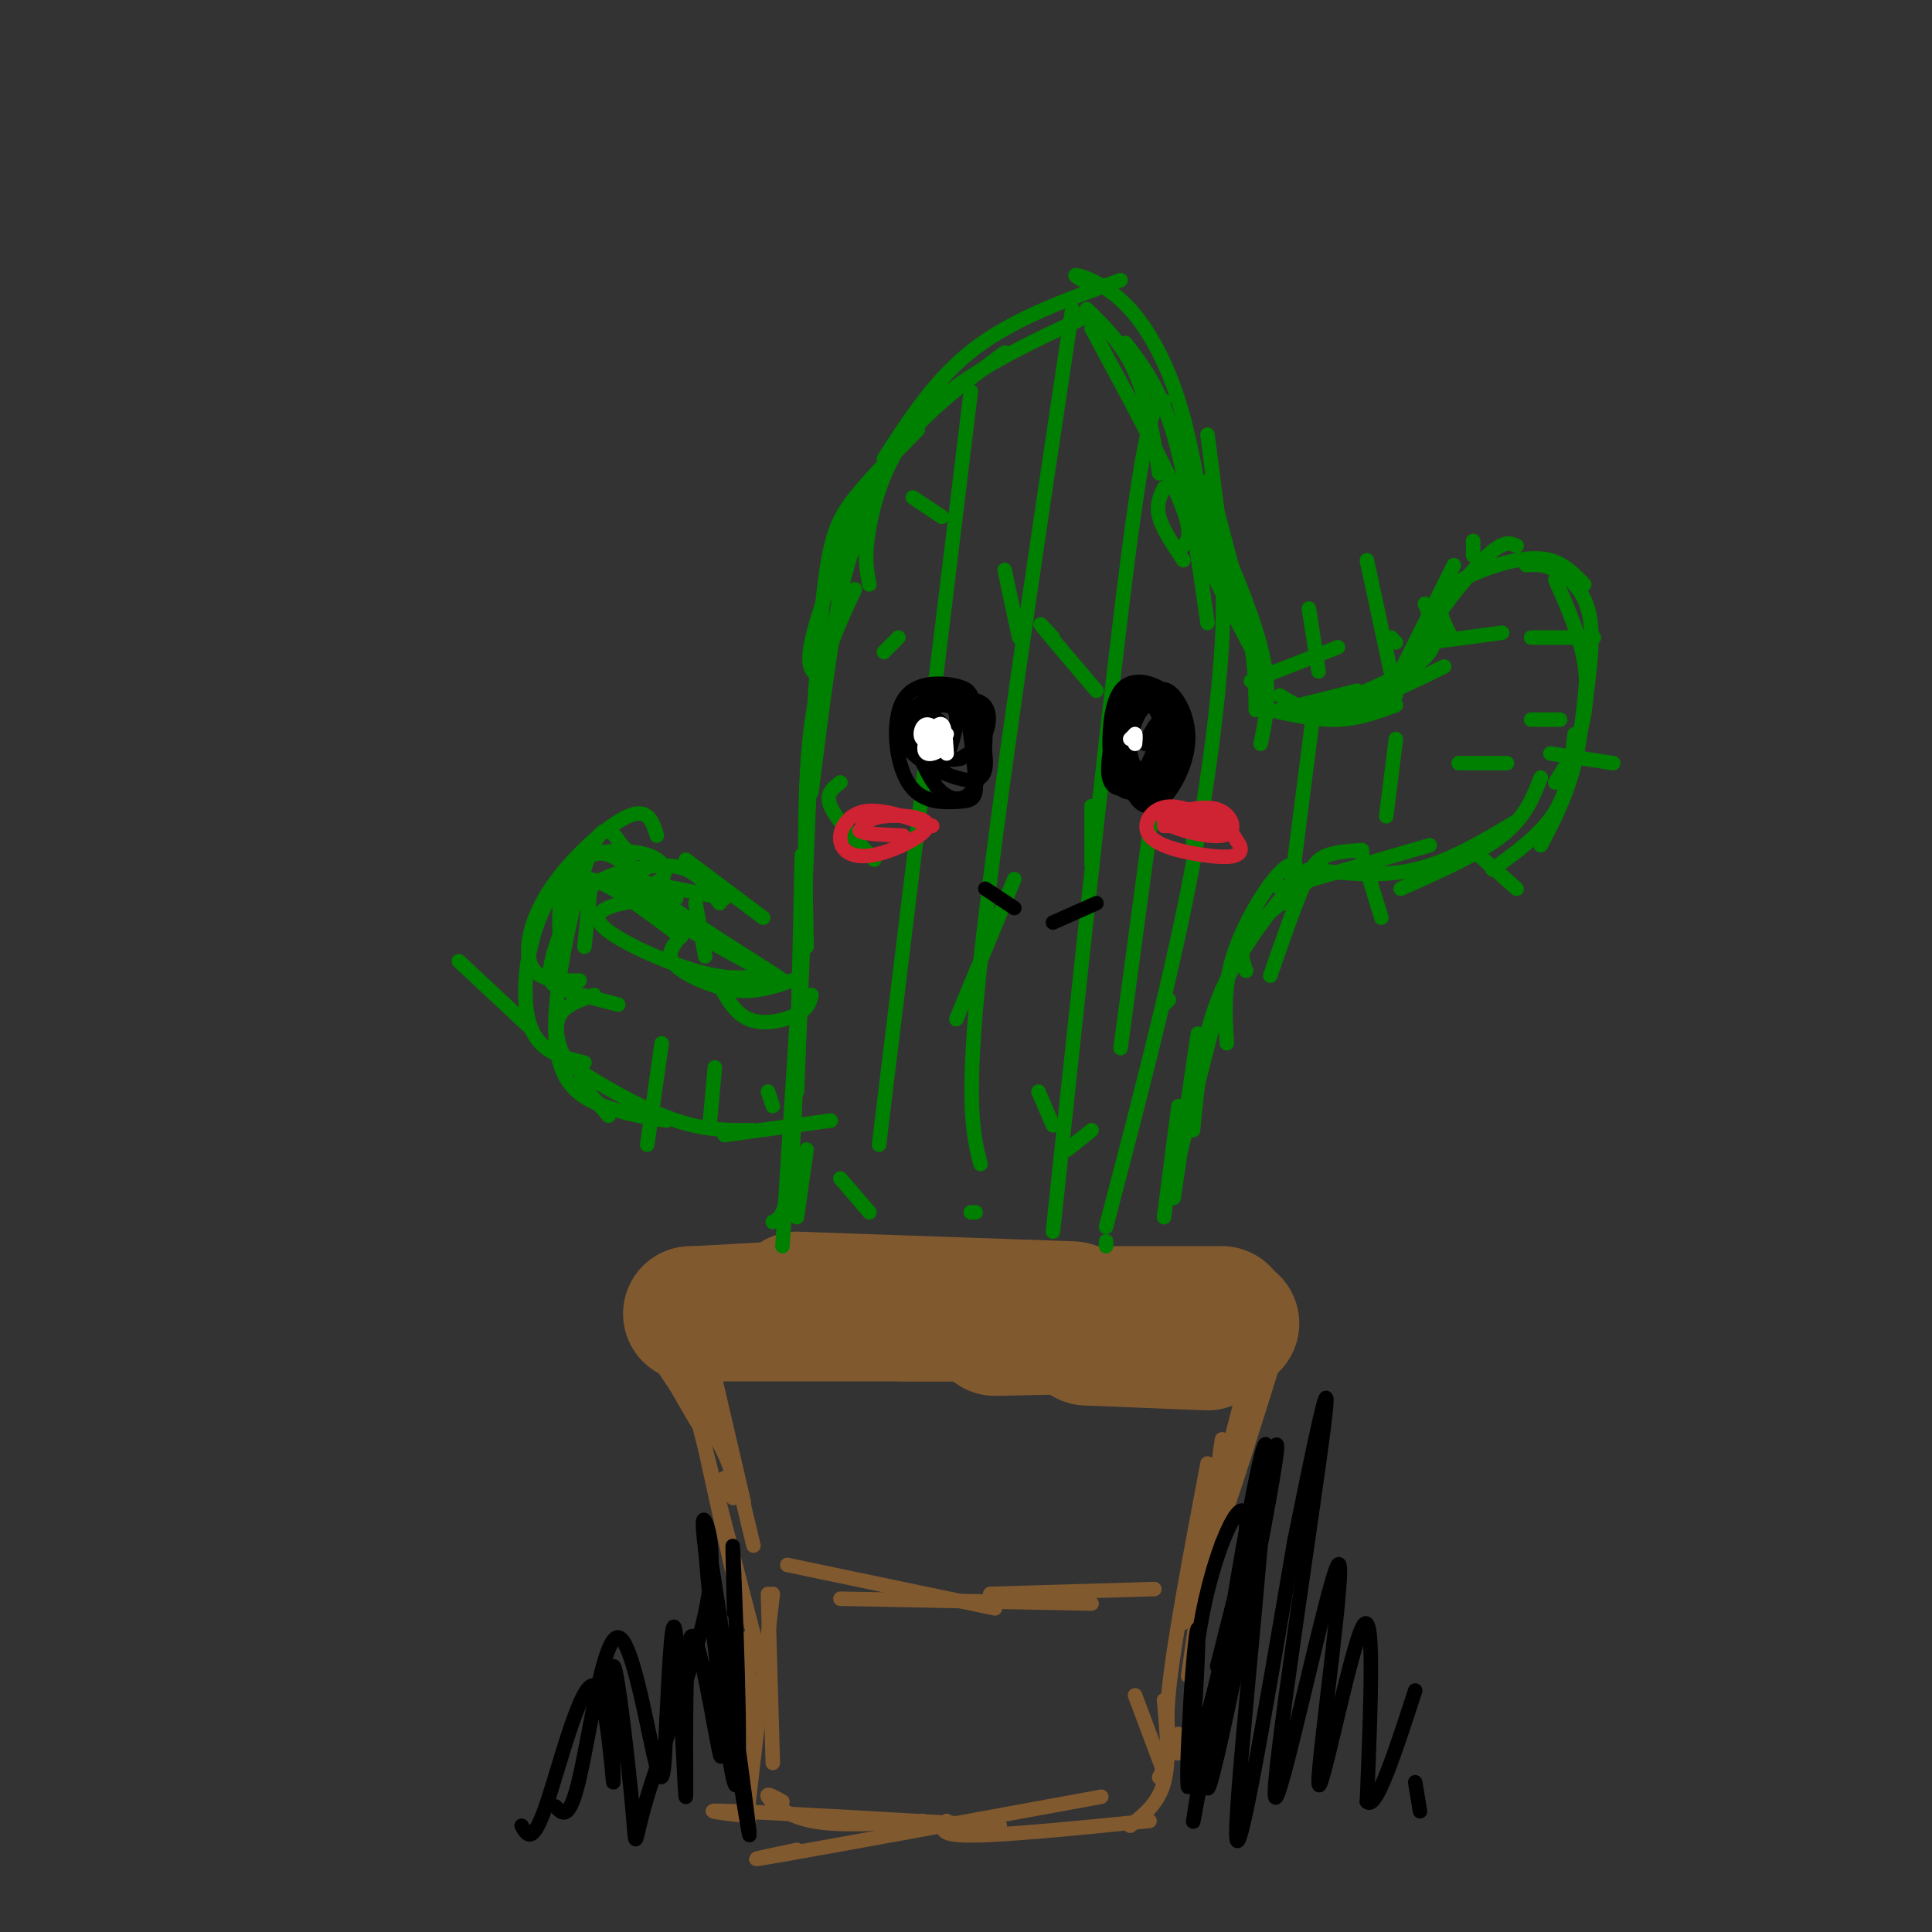 <svg viewBox='0 0 400 400' version='1.1' xmlns='http://www.w3.org/2000/svg' xmlns:xlink='http://www.w3.org/1999/xlink'><rect x="0" y="0" width="400" height="400" fill="#333333" stroke="none"/><g fill='none' stroke='rgb(129,89,47)' stroke-width='28' stroke-linecap='round' stroke-linejoin='round'><path d='M144,272c0.000,0.000 18.000,-1.000 18,-1'/><path d='M143,272c0.000,0.000 57.000,0.000 57,0'/><path d='M165,269c0.000,0.000 57.000,2.000 57,2'/><path d='M187,272c0.000,0.000 66.000,0.000 66,0'/><path d='M225,277c0.000,0.000 25.000,1.000 25,1'/><path d='M206,275c0.000,0.000 49.000,-1.000 49,-1'/></g>
<g fill='none' stroke='rgb(129,89,47)' stroke-width='3' stroke-linecap='round' stroke-linejoin='round'><path d='M150,295c0.000,0.000 6.000,25.000 6,25'/><path d='M147,281c0.000,0.000 7.000,30.000 7,30'/><path d='M144,280c4.560,12.458 9.119,24.917 7,22c-2.119,-2.917 -10.917,-21.208 -12,-23c-1.083,-1.792 5.548,12.917 7,17c1.452,4.083 -2.274,-2.458 -6,-9'/><path d='M140,287c-2.281,-3.367 -4.982,-7.284 -3,-5c1.982,2.284 8.649,10.769 12,17c3.351,6.231 3.386,10.209 3,11c-0.386,0.791 -1.193,-1.604 -2,-4'/><path d='M146,293c-1.500,-4.333 -3.000,-8.667 -2,-3c1.000,5.667 4.500,21.333 8,37'/><path d='M145,296c0.000,0.000 13.000,50.000 13,50'/><path d='M261,281c0.000,0.000 -6.000,25.000 -6,25'/><path d='M264,281c-4.500,14.417 -9.000,28.833 -11,34c-2.000,5.167 -1.500,1.083 -1,-3'/><path d='M263,281c0.000,0.000 -14.000,39.000 -14,39'/><path d='M257,290c0.000,0.000 -12.000,46.000 -12,46'/><path d='M253,298c0.000,0.000 -7.000,49.000 -7,49'/><path d='M250,303c-3.500,18.500 -7.000,37.000 -8,47c-1.000,10.000 0.500,11.500 2,13'/><path d='M159,330c0.000,0.000 1.000,35.000 1,35'/><path d='M160,330c0.000,0.000 -5.000,43.000 -5,43'/><path d='M155,339c0.000,0.000 0.000,39.000 0,39'/><path d='M162,373c-1.756,-0.978 -3.511,-1.956 -3,-1c0.511,0.956 3.289,3.844 9,5c5.711,1.156 14.356,0.578 23,0'/><path d='M155,376c-5.833,-0.667 -11.667,-1.333 -3,-1c8.667,0.333 31.833,1.667 55,3'/><path d='M165,383c-6.750,1.417 -13.500,2.833 -3,1c10.500,-1.833 38.250,-6.917 66,-12'/><path d='M196,377c-1.000,1.500 -2.000,3.000 5,3c7.000,0.000 22.000,-1.500 37,-3'/><path d='M235,351c0.000,0.000 6.000,16.000 6,16'/><path d='M244,359c0.000,0.000 -4.000,9.000 -4,9'/><path d='M241,352c0.583,6.333 1.167,12.667 0,17c-1.167,4.333 -4.083,6.667 -7,9'/><path d='M163,324c0.000,0.000 43.000,9.000 43,9'/><path d='M174,331c0.000,0.000 52.000,1.000 52,1'/><path d='M205,330c0.000,0.000 34.000,-1.000 34,-1'/></g>
<g fill='none' stroke='rgb(0,128,0)' stroke-width='3' stroke-linecap='round' stroke-linejoin='round'><path d='M165,252c0.000,0.000 2.000,-14.000 2,-14'/><path d='M162,258c0.000,0.000 3.000,-47.000 3,-47'/><path d='M160,253c1.500,-0.667 3.000,-1.333 4,-14c1.000,-12.667 1.500,-37.333 2,-62'/><path d='M165,226c0.000,0.000 3.000,-73.000 3,-73'/><path d='M167,196c-0.333,-16.833 -0.667,-33.667 1,-46c1.667,-12.333 5.333,-20.167 9,-28'/><path d='M168,164c2.000,-15.750 4.000,-31.500 6,-41c2.000,-9.500 4.000,-12.750 6,-16'/><path d='M168,156c0.889,-14.156 1.778,-28.311 3,-37c1.222,-8.689 2.778,-11.911 6,-16c3.222,-4.089 8.111,-9.044 13,-14'/><path d='M170,140c-1.583,-0.637 -3.167,-1.274 -2,-7c1.167,-5.726 5.083,-16.542 9,-25c3.917,-8.458 7.833,-14.560 13,-20c5.167,-5.440 11.583,-10.220 18,-15'/><path d='M180,121c-0.578,-2.844 -1.156,-5.689 0,-12c1.156,-6.311 4.044,-16.089 12,-24c7.956,-7.911 20.978,-13.956 34,-20'/><path d='M183,95c5.417,-8.417 10.833,-16.833 19,-23c8.167,-6.167 19.083,-10.083 30,-14'/><path d='M225,64c3.750,3.667 7.500,7.333 10,13c2.500,5.667 3.750,13.333 5,21'/><path d='M226,68c7.417,13.750 14.833,27.500 18,35c3.167,7.500 2.083,8.750 1,10'/><path d='M226,59c-2.107,-1.107 -4.214,-2.214 -3,-2c1.214,0.214 5.750,1.750 10,6c4.250,4.250 8.214,11.214 11,20c2.786,8.786 4.393,19.393 6,30'/><path d='M233,71c3.583,4.667 7.167,9.333 10,19c2.833,9.667 4.917,24.333 7,39'/><path d='M248,113c0.000,0.000 12.000,23.000 12,23'/><path d='M251,117c-0.733,-3.067 -1.467,-6.133 0,-4c1.467,2.133 5.133,9.467 7,16c1.867,6.533 1.933,12.267 2,18'/><path d='M252,107c-1.333,-5.583 -2.667,-11.167 -1,-5c1.667,6.167 6.333,24.083 11,42'/><path d='M253,112c-1.956,-4.133 -3.911,-8.267 -2,-4c1.911,4.267 7.689,16.933 10,26c2.311,9.067 1.156,14.533 0,20'/><path d='M259,141c0.000,0.000 18.000,-7.000 18,-7'/><path d='M265,147c0.000,0.000 16.000,-4.000 16,-4'/><path d='M263,147c4.833,1.083 9.667,2.167 14,2c4.333,-0.167 8.167,-1.583 12,-3'/><path d='M265,144c3.167,2.000 6.333,4.000 12,3c5.667,-1.000 13.833,-5.000 22,-9'/><path d='M283,143c5.500,-2.500 11.000,-5.000 13,-8c2.000,-3.000 0.500,-6.500 -1,-10'/><path d='M289,141c0.000,0.000 12.000,-24.000 12,-24'/><path d='M292,141c0.489,-3.022 0.978,-6.044 4,-11c3.022,-4.956 8.578,-11.844 12,-15c3.422,-3.156 4.711,-2.578 6,-2'/><path d='M300,131c-1.381,-2.762 -2.762,-5.524 -1,-8c1.762,-2.476 6.667,-4.667 11,-6c4.333,-1.333 8.095,-1.810 11,-1c2.905,0.810 4.952,2.905 7,5'/><path d='M316,117c1.733,-0.133 3.467,-0.267 6,1c2.533,1.267 5.867,3.933 7,9c1.133,5.067 0.067,12.533 -1,20'/><path d='M322,120c2.533,5.733 5.067,11.467 6,17c0.933,5.533 0.267,10.867 -1,15c-1.267,4.133 -3.133,7.067 -5,10'/><path d='M329,134c-0.667,8.583 -1.333,17.167 -3,24c-1.667,6.833 -4.333,11.917 -7,17'/><path d='M326,152c-0.583,5.667 -1.167,11.333 -4,16c-2.833,4.667 -7.917,8.333 -13,12'/><path d='M319,161c-1.583,4.083 -3.167,8.167 -8,12c-4.833,3.833 -12.917,7.417 -21,11'/><path d='M314,170c-6.917,4.167 -13.833,8.333 -21,10c-7.167,1.667 -14.583,0.833 -22,0'/><path d='M296,175c0.000,0.000 -31.000,9.000 -31,9'/><path d='M282,176c-2.556,0.178 -5.111,0.356 -7,1c-1.889,0.644 -3.111,1.756 -5,6c-1.889,4.244 -4.444,11.622 -7,19'/><path d='M274,180c-6.167,4.750 -12.333,9.500 -15,13c-2.667,3.500 -1.833,5.750 -1,8'/><path d='M268,182c0.333,-1.345 0.667,-2.690 0,-3c-0.667,-0.310 -2.333,0.417 -5,4c-2.667,3.583 -6.333,10.024 -8,16c-1.667,5.976 -1.333,11.488 -1,17'/><path d='M266,187c1.844,-2.956 3.689,-5.911 1,-3c-2.689,2.911 -9.911,11.689 -14,21c-4.089,9.311 -5.044,19.156 -6,29'/><path d='M253,205c0.000,0.000 -9.000,35.000 -9,35'/><path d='M248,214c0.000,0.000 -5.000,34.000 -5,34'/><path d='M244,229c0.000,0.000 -3.000,23.000 -3,23'/><path d='M168,206c-0.311,1.378 -0.622,2.756 -3,4c-2.378,1.244 -6.822,2.356 -10,1c-3.178,-1.356 -5.089,-5.178 -7,-9'/><path d='M164,203c-3.733,1.289 -7.467,2.578 -12,2c-4.533,-0.578 -9.867,-3.022 -12,-5c-2.133,-1.978 -1.067,-3.489 0,-5'/><path d='M158,202c-3.714,0.452 -7.429,0.905 -14,-1c-6.571,-1.905 -16.000,-6.167 -19,-9c-3.000,-2.833 0.429,-4.238 4,-5c3.571,-0.762 7.286,-0.881 11,-1'/><path d='M150,186c-9.178,-1.911 -18.356,-3.822 -23,-4c-4.644,-0.178 -4.756,1.378 -5,4c-0.244,2.622 -0.622,6.311 -1,10'/><path d='M141,194c-7.500,-5.667 -15.000,-11.333 -19,-12c-4.000,-0.667 -4.500,3.667 -5,8'/><path d='M149,187c-1.996,-2.881 -3.992,-5.762 -7,-7c-3.008,-1.238 -7.027,-0.835 -11,0c-3.973,0.835 -7.900,2.100 -11,6c-3.100,3.900 -5.373,10.435 -6,14c-0.627,3.565 0.392,4.162 3,5c2.608,0.838 6.804,1.919 11,3'/><path d='M135,179c-2.303,1.105 -4.606,2.211 3,8c7.606,5.789 25.121,16.263 24,16c-1.121,-0.263 -20.879,-11.263 -29,-16c-8.121,-4.737 -4.606,-3.211 -2,-3c2.606,0.211 4.303,-0.895 6,-2'/><path d='M137,182c1.107,-1.357 0.875,-3.750 -3,-5c-3.875,-1.250 -11.393,-1.357 -15,2c-3.607,3.357 -3.304,10.179 -3,17'/><path d='M136,173c-0.905,-2.929 -1.810,-5.857 -6,-4c-4.190,1.857 -11.667,8.500 -16,15c-4.333,6.500 -5.524,12.857 -4,16c1.524,3.143 5.762,3.071 10,3'/><path d='M133,182c-3.500,-3.226 -7.000,-6.452 -11,-5c-4.000,1.452 -8.500,7.583 -11,15c-2.500,7.417 -3.000,16.119 -1,21c2.000,4.881 6.500,5.940 11,7'/><path d='M131,177c-0.860,-0.601 -1.719,-1.203 -3,-3c-1.281,-1.797 -2.982,-4.791 -6,3c-3.018,7.791 -7.351,26.367 -7,37c0.351,10.633 5.386,13.324 10,15c4.614,1.676 8.807,2.338 13,3'/><path d='M123,206c-2.895,1.011 -5.789,2.022 -7,4c-1.211,1.978 -0.737,4.922 0,7c0.737,2.078 1.737,3.290 6,6c4.263,2.710 11.789,6.917 18,9c6.211,2.083 11.105,2.041 16,2'/><path d='M150,235c0.000,0.000 22.000,-3.000 22,-3'/><path d='M201,81c0.000,0.000 -19.000,156.000 -19,156'/><path d='M222,64c-7.917,52.750 -15.833,105.500 -19,135c-3.167,29.500 -1.583,35.750 0,42'/><path d='M241,83c-1.583,0.167 -3.167,0.333 -7,29c-3.833,28.667 -9.917,85.833 -16,143'/><path d='M252,113c0.822,4.333 1.644,8.667 1,20c-0.644,11.333 -2.756,29.667 -7,51c-4.244,21.333 -10.622,45.667 -17,70'/><path d='M272,147c0.000,0.000 -5.000,39.000 -5,39'/><path d='M289,153c0.000,0.000 -2.000,16.000 -2,16'/><path d='M289,133c0.000,0.000 -1.000,-1.000 -1,-1'/><path d='M296,133c0.000,0.000 15.000,-2.000 15,-2'/><path d='M317,132c0.000,0.000 13.000,0.000 13,0'/><path d='M321,156c0.000,0.000 13.000,2.000 13,2'/><path d='M305,176c0.000,0.000 9.000,8.000 9,8'/><path d='M282,177c0.000,0.000 4.000,13.000 4,13'/><path d='M302,158c0.000,0.000 10.000,0.000 10,0'/><path d='M317,149c0.000,0.000 6.000,0.000 6,0'/><path d='M305,115c0.000,0.000 0.000,-3.000 0,-3'/><path d='M283,116c0.000,0.000 6.000,28.000 6,28'/><path d='M271,126c0.000,0.000 2.000,13.000 2,13'/><path d='M95,199c0.000,0.000 15.000,14.000 15,14'/><path d='M120,224c0.000,0.000 6.000,7.000 6,7'/><path d='M137,216c0.000,0.000 -3.000,21.000 -3,21'/><path d='M148,221c0.000,0.000 -1.000,11.000 -1,11'/><path d='M159,226c0.000,0.000 1.000,3.000 1,3'/><path d='M144,187c0.000,0.000 2.000,11.000 2,11'/><path d='M142,178c0.000,0.000 16.000,12.000 16,12'/><path d='M174,162c-1.583,1.167 -3.167,2.333 -2,5c1.167,2.667 5.083,6.833 9,11'/><path d='M183,135c0.000,0.000 3.000,-3.000 3,-3'/><path d='M189,103c0.000,0.000 6.000,4.000 6,4'/><path d='M208,118c0.000,0.000 3.000,14.000 3,14'/><path d='M210,182c0.000,0.000 -12.000,29.000 -12,29'/><path d='M174,244c0.000,0.000 6.000,7.000 6,7'/><path d='M202,251c0.000,0.000 -1.000,0.000 -1,0'/><path d='M226,174c0.000,-3.917 0.000,-7.833 0,-7c0.000,0.833 0.000,6.417 0,12'/><path d='M247,170c0.000,0.000 0.000,5.000 0,5'/><path d='M245,116c-2.167,-3.250 -4.333,-6.500 -5,-9c-0.667,-2.500 0.167,-4.250 1,-6'/><path d='M250,90c0.000,0.000 4.000,31.000 4,31'/><path d='M242,207c0.000,0.000 -1.000,1.000 -1,1'/><path d='M226,234c0.000,0.000 -5.000,4.000 -5,4'/><path d='M218,233c0.000,0.000 -3.000,-7.000 -3,-7'/><path d='M218,132c-1.750,-1.917 -3.500,-3.833 -2,-2c1.500,1.833 6.250,7.417 11,13'/><path d='M239,165c0.000,0.000 -7.000,52.000 -7,52'/><path d='M229,257c0.000,0.000 0.000,1.000 0,1'/></g>
<g fill='none' stroke='rgb(0,0,0)' stroke-width='3' stroke-linecap='round' stroke-linejoin='round'><path d='M255,335c-3.334,14.029 -6.669,28.058 -8,29c-1.331,0.942 -0.659,-11.203 0,-19c0.659,-7.797 1.307,-11.247 1,-3c-0.307,8.247 -1.567,28.190 -2,28c-0.433,-0.190 -0.040,-20.513 3,-36c3.040,-15.487 8.726,-26.139 9,-19c0.274,7.139 -4.863,32.070 -10,57'/><path d='M248,372c-1.667,9.333 -0.833,4.167 0,-1'/><path d='M252,345c7.088,-28.214 14.175,-56.427 12,-42c-2.175,14.427 -13.614,71.496 -14,67c-0.386,-4.496 10.281,-70.557 12,-71c1.719,-0.443 -5.509,64.730 -6,79c-0.491,14.270 5.754,-22.365 12,-59'/><path d='M268,319c4.061,-19.970 8.214,-40.396 6,-23c-2.214,17.396 -10.795,72.614 -10,76c0.795,3.386 10.966,-45.062 13,-48c2.034,-2.938 -4.068,39.632 -4,45c0.068,5.368 6.305,-26.466 9,-32c2.695,-5.534 1.847,15.233 1,36'/><path d='M283,373c1.833,2.167 5.917,-10.417 10,-23'/><path d='M293,369c0.000,0.000 1.000,6.000 1,6'/><path d='M152,334c-0.266,-10.392 -0.533,-20.785 0,-8c0.533,12.785 1.864,48.746 0,43c-1.864,-5.746 -6.925,-53.201 -6,-52c0.925,1.201 7.836,51.057 9,61c1.164,9.943 -3.418,-20.029 -8,-50'/><path d='M147,328c-1.651,-11.272 -1.778,-14.454 -1,-13c0.778,1.454 2.463,7.542 0,19c-2.463,11.458 -9.072,28.286 -12,38c-2.928,9.714 -2.173,12.316 -3,3c-0.827,-9.316 -3.235,-30.549 -4,-30c-0.765,0.549 0.115,22.879 0,24c-0.115,1.121 -1.223,-18.967 -4,-20c-2.777,-1.033 -7.222,16.991 -10,25c-2.778,8.009 -3.889,6.005 -5,4'/><path d='M150,352c-1.136,-4.999 -2.272,-9.998 -2,-5c0.272,4.998 1.951,19.994 1,16c-0.951,-3.994 -4.533,-26.978 -6,-24c-1.467,2.978 -0.818,31.917 -1,33c-0.182,1.083 -1.195,-25.691 -2,-33c-0.805,-7.309 -1.403,4.845 -2,17'/><path d='M138,356c-0.389,6.974 -0.362,15.911 -2,10c-1.638,-5.911 -4.941,-26.668 -8,-27c-3.059,-0.332 -5.874,19.762 -8,29c-2.126,9.238 -3.563,7.619 -5,6'/><path d='M193,150c-0.267,-2.101 -0.535,-4.201 1,-5c1.535,-0.799 4.871,-0.296 7,1c2.129,1.296 3.049,3.386 3,7c-0.049,3.614 -1.069,8.751 -3,11c-1.931,2.249 -4.774,1.608 -7,-1c-2.226,-2.608 -3.834,-7.184 -5,-10c-1.166,-2.816 -1.891,-3.874 0,-6c1.891,-2.126 6.397,-5.322 9,-3c2.603,2.322 3.301,10.161 4,18'/><path d='M202,162c0.259,3.672 -1.093,3.853 -4,4c-2.907,0.147 -7.370,0.260 -10,-4c-2.630,-4.260 -3.427,-12.893 -1,-17c2.427,-4.107 8.077,-3.688 11,-3c2.923,0.688 3.118,1.646 4,5c0.882,3.354 2.450,9.106 2,12c-0.450,2.894 -2.919,2.931 -6,2c-3.081,-0.931 -6.773,-2.830 -9,-5c-2.227,-2.170 -2.989,-4.613 0,-7c2.989,-2.387 9.728,-4.720 13,-4c3.272,0.720 3.078,4.491 2,7c-1.078,2.509 -3.039,3.754 -5,5'/><path d='M199,157c-2.249,0.711 -5.371,-0.012 -7,-2c-1.629,-1.988 -1.764,-5.241 -1,-7c0.764,-1.759 2.426,-2.026 4,-2c1.574,0.026 3.060,0.344 3,3c-0.060,2.656 -1.665,7.651 -3,10c-1.335,2.349 -2.399,2.052 -3,0c-0.601,-2.052 -0.739,-5.860 0,-8c0.739,-2.140 2.354,-2.611 3,-1c0.646,1.611 0.323,5.306 0,9'/><path d='M244,151c-1.276,-3.050 -2.553,-6.100 -5,-7c-2.447,-0.900 -6.065,0.351 -7,5c-0.935,4.649 0.811,12.697 3,16c2.189,3.303 4.819,1.863 7,-1c2.181,-2.863 3.913,-7.148 4,-11c0.087,-3.852 -1.472,-7.270 -3,-9c-1.528,-1.730 -3.027,-1.774 -5,0c-1.973,1.774 -4.421,5.364 -5,9c-0.579,3.636 0.710,7.318 2,11'/><path d='M235,164c2.258,1.304 6.904,-0.936 9,-4c2.096,-3.064 1.644,-6.953 1,-10c-0.644,-3.047 -1.478,-5.254 -4,-7c-2.522,-1.746 -6.731,-3.033 -9,0c-2.269,3.033 -2.599,10.387 -2,15c0.599,4.613 2.126,6.487 5,6c2.874,-0.487 7.096,-3.335 9,-6c1.904,-2.665 1.490,-5.147 0,-8c-1.490,-2.853 -4.055,-6.076 -7,-6c-2.945,0.076 -6.270,3.450 -7,7c-0.730,3.550 1.135,7.275 3,11'/><path d='M233,162c2.145,2.102 6.006,1.859 8,0c1.994,-1.859 2.119,-5.332 2,-8c-0.119,-2.668 -0.484,-4.532 -2,-7c-1.516,-2.468 -4.185,-5.540 -7,-2c-2.815,3.540 -5.777,13.693 -4,17c1.777,3.307 8.293,-0.232 11,-4c2.707,-3.768 1.604,-7.767 0,-11c-1.604,-3.233 -3.708,-5.702 -6,-3c-2.292,2.702 -4.771,10.574 -4,14c0.771,3.426 4.792,2.408 7,1c2.208,-1.408 2.604,-3.204 3,-5'/><path d='M241,154c0.061,-2.948 -1.288,-7.818 -3,-8c-1.712,-0.182 -3.789,4.322 -4,8c-0.211,3.678 1.443,6.529 3,5c1.557,-1.529 3.016,-7.437 3,-9c-0.016,-1.563 -1.508,1.218 -3,4'/><path d='M204,184c0.000,0.000 6.000,4.000 6,4'/><path d='M218,191c0.000,0.000 9.000,-4.000 9,-4'/></g>
<g fill='none' stroke='rgb(207,34,51)' stroke-width='3' stroke-linecap='round' stroke-linejoin='round'><path d='M244,168c3.378,-0.641 6.756,-1.282 9,0c2.244,1.282 3.354,4.488 0,5c-3.354,0.512 -11.172,-1.670 -12,-3c-0.828,-1.330 5.335,-1.809 9,-1c3.665,0.809 4.833,2.904 6,5'/><path d='M256,174c1.170,1.419 1.094,2.465 0,3c-1.094,0.535 -3.205,0.558 -7,0c-3.795,-0.558 -9.275,-1.696 -11,-4c-1.725,-2.304 0.305,-5.774 4,-6c3.695,-0.226 9.056,2.793 10,4c0.944,1.207 -2.528,0.604 -6,0'/><path d='M246,171c-1.833,0.000 -3.417,0.000 -5,0'/><path d='M193,171c-5.245,-1.813 -10.490,-3.626 -14,-3c-3.510,0.626 -5.286,3.693 -5,6c0.286,2.307 2.633,3.856 7,3c4.367,-0.856 10.753,-4.115 11,-6c0.247,-1.885 -5.644,-2.396 -9,-2c-3.356,0.396 -4.178,1.698 -5,3'/><path d='M178,172c0.667,0.667 4.833,0.833 9,1'/></g>
<g fill='none' stroke='rgb(255,255,255)' stroke-width='3' stroke-linecap='round' stroke-linejoin='round'><path d='M196,156c-0.167,-2.750 -0.333,-5.500 -1,-6c-0.667,-0.500 -1.833,1.250 -3,3'/><path d='M192,153c-0.686,1.186 -0.902,2.652 0,3c0.902,0.348 2.922,-0.422 3,-2c0.078,-1.578 -1.787,-3.963 -3,-4c-1.213,-0.037 -1.775,2.275 -1,3c0.775,0.725 2.888,-0.138 5,-1'/><path d='M234,153c0.000,0.000 1.000,-1.000 1,-1'/><path d='M235,152c0.167,0.167 0.083,1.083 0,2'/></g>
</svg>